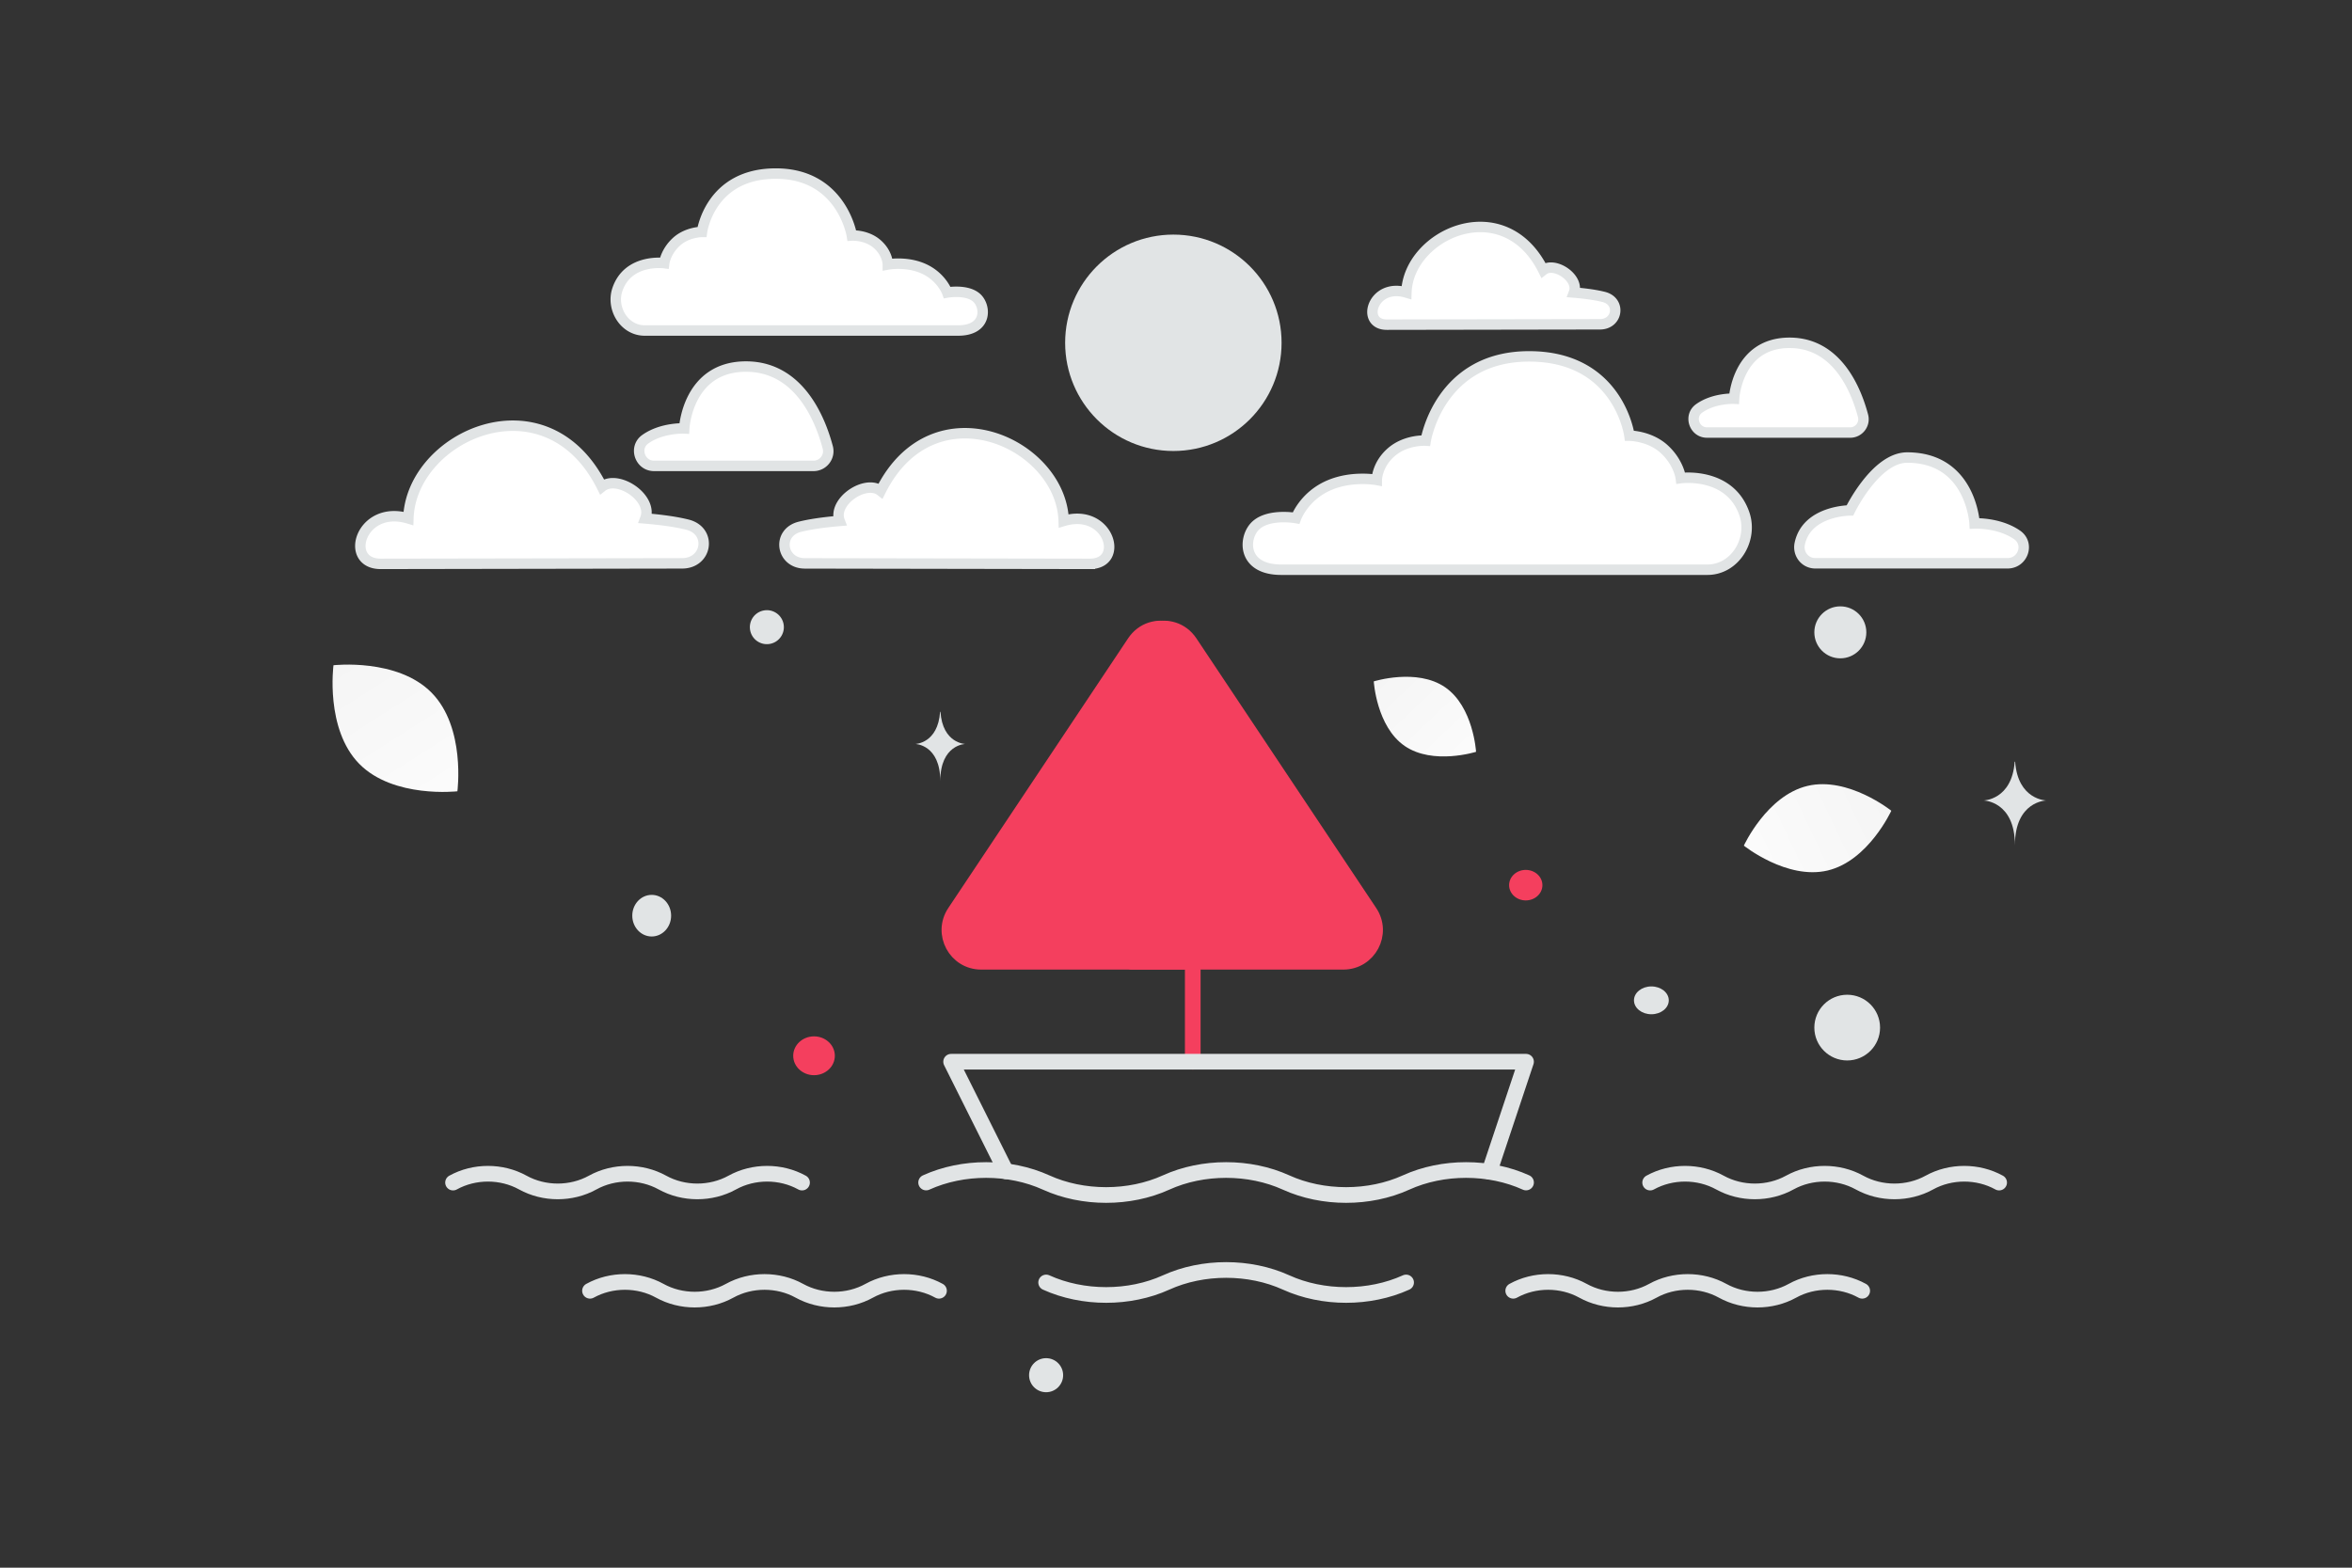 <svg width="900" height="600" viewBox="0 0 900 600" fill="none" xmlns="http://www.w3.org/2000/svg"><rect x="0" y="0" width="900" height="600" fill="#333333" stroke="none"/><path fill="transparent" d="M0 0h900v600H0z"/><path d="M354.387 452.58c14.029-6.376 31.883-6.376 45.911 0 14.029 6.377 31.883 6.377 45.911 0 14.029-6.376 31.883-6.376 45.912 0 14.028 6.377 31.882 6.377 45.911 0 14.028-6.376 31.882-6.376 45.911 0m-410.584.026c8.161-4.508 18.547-4.508 26.707 0 8.161 4.507 18.547 4.507 26.707 0 8.16-4.508 18.547-4.508 26.707 0 8.16 4.507 18.546 4.507 26.707 0 8.16-4.508 18.546-4.508 26.707 0m324.54 0c8.16-4.508 18.546-4.508 26.707 0 8.16 4.507 18.546 4.507 26.707 0 8.16-4.508 18.546-4.508 26.707 0 8.16 4.507 18.546 4.507 26.707 0 8.16-4.508 18.546-4.508 26.707 0m-185.935 41.412c8.161-4.507 18.547-4.507 26.707 0 8.161 4.508 18.547 4.508 26.707 0 8.161-4.507 18.547-4.507 26.707 0 8.16 4.508 18.547 4.508 26.707 0 8.16-4.507 18.546-4.507 26.707 0m-486.81 0c8.16-4.507 18.546-4.507 26.707 0 8.16 4.508 18.546 4.508 26.707 0 8.16-4.507 18.546-4.507 26.707 0 8.16 4.508 18.546 4.508 26.707 0 8.16-4.507 18.546-4.507 26.707 0m41.005-3.179c14.028 6.377 31.883 6.377 45.911 0 14.029-6.376 31.883-6.376 45.911 0 14.029 6.377 31.883 6.377 45.911 0" stroke="#E1E4E5" stroke-width="6" stroke-linecap="round" stroke-linejoin="round"/><path fill-rule="evenodd" clip-rule="evenodd" d="M456.411 406.351V252.727c0-12.013-15.585-16.732-22.255-6.734l-68.803 103.211c-5.381 8.073.396 18.887 10.101 18.887h80.957" fill="#f43f5e"/><path d="M456.411 406.351V252.727c0-12.013-15.585-16.732-22.255-6.734l-68.803 103.211c-5.381 8.073.396 18.887 10.101 18.887h80.957" stroke="#f43f5e" stroke-width="6" stroke-linecap="round" stroke-linejoin="round"/><path fill-rule="evenodd" clip-rule="evenodd" d="M433.064 368.091V252.727c0-12.013 15.584-16.732 22.254-6.734l68.803 103.211c5.381 8.073-.396 18.887-10.101 18.887h-80.956z" fill="#f43f5e" stroke="#f43f5e" stroke-width="6" stroke-linecap="round" stroke-linejoin="round"/><path d="m569.914 448.437 14.028-42.085H363.951l20.966 41.945" stroke="#E1E4E5" stroke-width="6" stroke-linecap="round" stroke-linejoin="round"/><path fill-rule="evenodd" clip-rule="evenodd" d="M407.581 131.199c0 22.869 18.539 41.41 41.409 41.41 22.87 0 41.41-18.541 41.41-41.41 0-22.87-18.54-41.41-41.41-41.41-22.87 0-41.409 18.54-41.409 41.41z" fill="#E1E4E5"/><path fill-rule="evenodd" clip-rule="evenodd" d="M145.681 215.806c-14.403 0-7.664-22.839 10.583-17.384 1.011-31.712 52.701-54.916 74.075-12.143 6.043-4.782 19.613 4.25 16.608 12.143 6.713.572 11.994 1.349 16.103 2.377 9.487 2.375 7.609 14.9-2.17 14.812l-115.199.195zm271.362.001c13.62 0 7.247-21.597-10.008-16.439-.955-29.988-49.834-51.929-70.046-11.482-5.715-4.522-18.547 4.019-15.705 11.482-6.348.541-11.342 1.275-15.227 2.248-8.971 2.245-7.195 14.089 2.052 14.007l108.934.184zm113.637-91.554c-10.184 0-5.419-16.149 7.483-12.291.714-22.424 37.263-38.83 52.376-8.586 4.273-3.382 13.868 3.005 11.744 8.586 4.746.404 8.48.953 11.385 1.68 6.708 1.679 5.38 10.536-1.534 10.474l-81.454.137zm-219.393 54.058h-61.015c-5.456 0-7.806-7.079-3.342-10.218l.189-.134c6.356-4.377 14.698-3.98 14.698-3.98s1.19-23.687 23.634-23.687c20.291 0 28.383 19.958 31.302 30.954.948 3.572-1.777 7.065-5.466 7.065zm396.701-12.77h-54.81c-4.901 0-7.012-6.394-3.002-9.229a6.57 6.57 0 0 1 .17-.121c5.709-3.954 13.203-3.595 13.203-3.595s1.069-21.395 21.23-21.395c18.228 0 25.497 18.027 28.119 27.959.851 3.226-1.596 6.381-4.91 6.381zm-13.336 50.046h73.529c5.953 0 8.521-7.535 3.647-10.878l-.206-.141c-6.937-4.661-16.041-4.238-16.041-4.238s-1.301-25.214-25.796-25.214c-12.111 0-21.898 20.236-21.898 20.236s-16.475 0-19.201 12.713c-.824 3.852 1.939 7.522 5.966 7.522zm-41.356 2.461H490.283c-15.302 0-14.6-12.665-9.602-17.078 5.123-4.523 15.245-2.689 15.245-2.689s3.014-8.519 12.933-12.666c8.774-3.668 17.966-1.923 17.966-1.923s0-5.846 5.618-10.688c5.619-4.843 13.109-4.372 13.109-4.372s5.15-32.238 39.56-32.238c34.411 0 38.39 30.355 38.39 30.355s7.725 0 13.343 5.178c5.618 5.176 6.32 11.059 6.32 11.059s18.789-2.545 24.346 13.748c3.311 9.71-3.493 21.314-14.215 21.314zm-406.592-91.553h119.911c11.256 0 10.739-9.317 7.062-12.563-3.768-3.327-11.214-1.977-11.214-1.977s-2.217-6.267-9.513-9.317c-6.454-2.699-13.216-1.415-13.216-1.415s0-4.3-4.132-7.862c-4.133-3.562-9.643-3.216-9.643-3.216s-3.788-23.714-29.1-23.714S268.62 88.76 268.62 88.76s-5.682 0-9.815 3.808c-4.133 3.808-4.649 8.135-4.649 8.135s-13.821-1.872-17.908 10.113c-2.436 7.143 2.568 15.679 10.456 15.679z" fill="#fff" stroke="#E1E4E5" stroke-width="4"/><path d="M699.345 333.17c-15.578 3.69-32.055-9.521-32.055-9.521s8.793-19.188 24.376-22.867c15.579-3.691 32.05 9.509 32.05 9.509s-8.792 19.188-24.371 22.879z" fill="url(#a)"/><path d="M537.506 285.499c10.806 7.443 27.315 2.24 27.315 2.24s-1.022-17.269-11.836-24.705c-10.806-7.443-27.308-2.248-27.308-2.248s1.022 17.27 11.829 24.713z" fill="url(#b)"/><path d="M137.46 292.335c13.088 13.321 37.563 10.512 37.563 10.512s3.238-24.407-9.862-37.719c-13.088-13.321-37.551-10.521-37.551-10.521s-3.238 24.407 9.85 37.728z" fill="url(#c)"/><ellipse cx="583.836" cy="338.777" rx="6.371" ry="5.84" transform="rotate(180 583.836 338.777)" fill="#f43f5e"/><ellipse cx="311.49" cy="404.077" rx="7.963" ry="7.432" transform="rotate(180 311.49 404.077)" fill="#f43f5e"/><circle r="12.575" transform="matrix(-1 0 0 1 706.837 393.293)" fill="#E1E4E5"/><ellipse rx="7.432" ry="7.963" transform="matrix(-1 0 0 1 249.375 350.457)" fill="#E1E4E5"/><circle r="6.517" transform="matrix(-1 0 0 1 400.295 526.328)" fill="#E1E4E5"/><circle r="9.947" transform="matrix(-1 0 0 1 704.209 242.016)" fill="#E1E4E5"/><circle r="6.506" transform="scale(1 -1) rotate(-75 -9.689 -311.23)" fill="#E1E4E5"/><ellipse rx="6.658" ry="5.327" transform="matrix(-1 0 0 1 631.904 382.859)" fill="#E1E4E5"/><path d="M770.926 291.528h.174c1.031 14.614 11.9 14.839 11.9 14.839s-11.985.234-11.985 17.121c0-16.887-11.985-17.121-11.985-17.121s10.864-.225 11.896-14.839zM359.73 272.416h.139c.822 12.138 9.488 12.325 9.488 12.325s-9.556.194-9.556 14.22c0-14.026-9.556-14.22-9.556-14.22s8.662-.187 9.485-12.325z" fill="#E1E4E5"/><defs><linearGradient id="a" x1="640.681" y1="342.346" x2="777.054" y2="277.919" gradientUnits="userSpaceOnUse"><stop stop-color="#fff"/><stop offset="1" stop-color="#EEE"/></linearGradient><linearGradient id="b" x1="579.601" y1="309.921" x2="494.536" y2="220.223" gradientUnits="userSpaceOnUse"><stop stop-color="#fff"/><stop offset="1" stop-color="#EEE"/></linearGradient><linearGradient id="c" x1="189.679" y1="337.836" x2="95.06" y2="189.512" gradientUnits="userSpaceOnUse"><stop stop-color="#fff"/><stop offset="1" stop-color="#EEE"/></linearGradient></defs></svg>